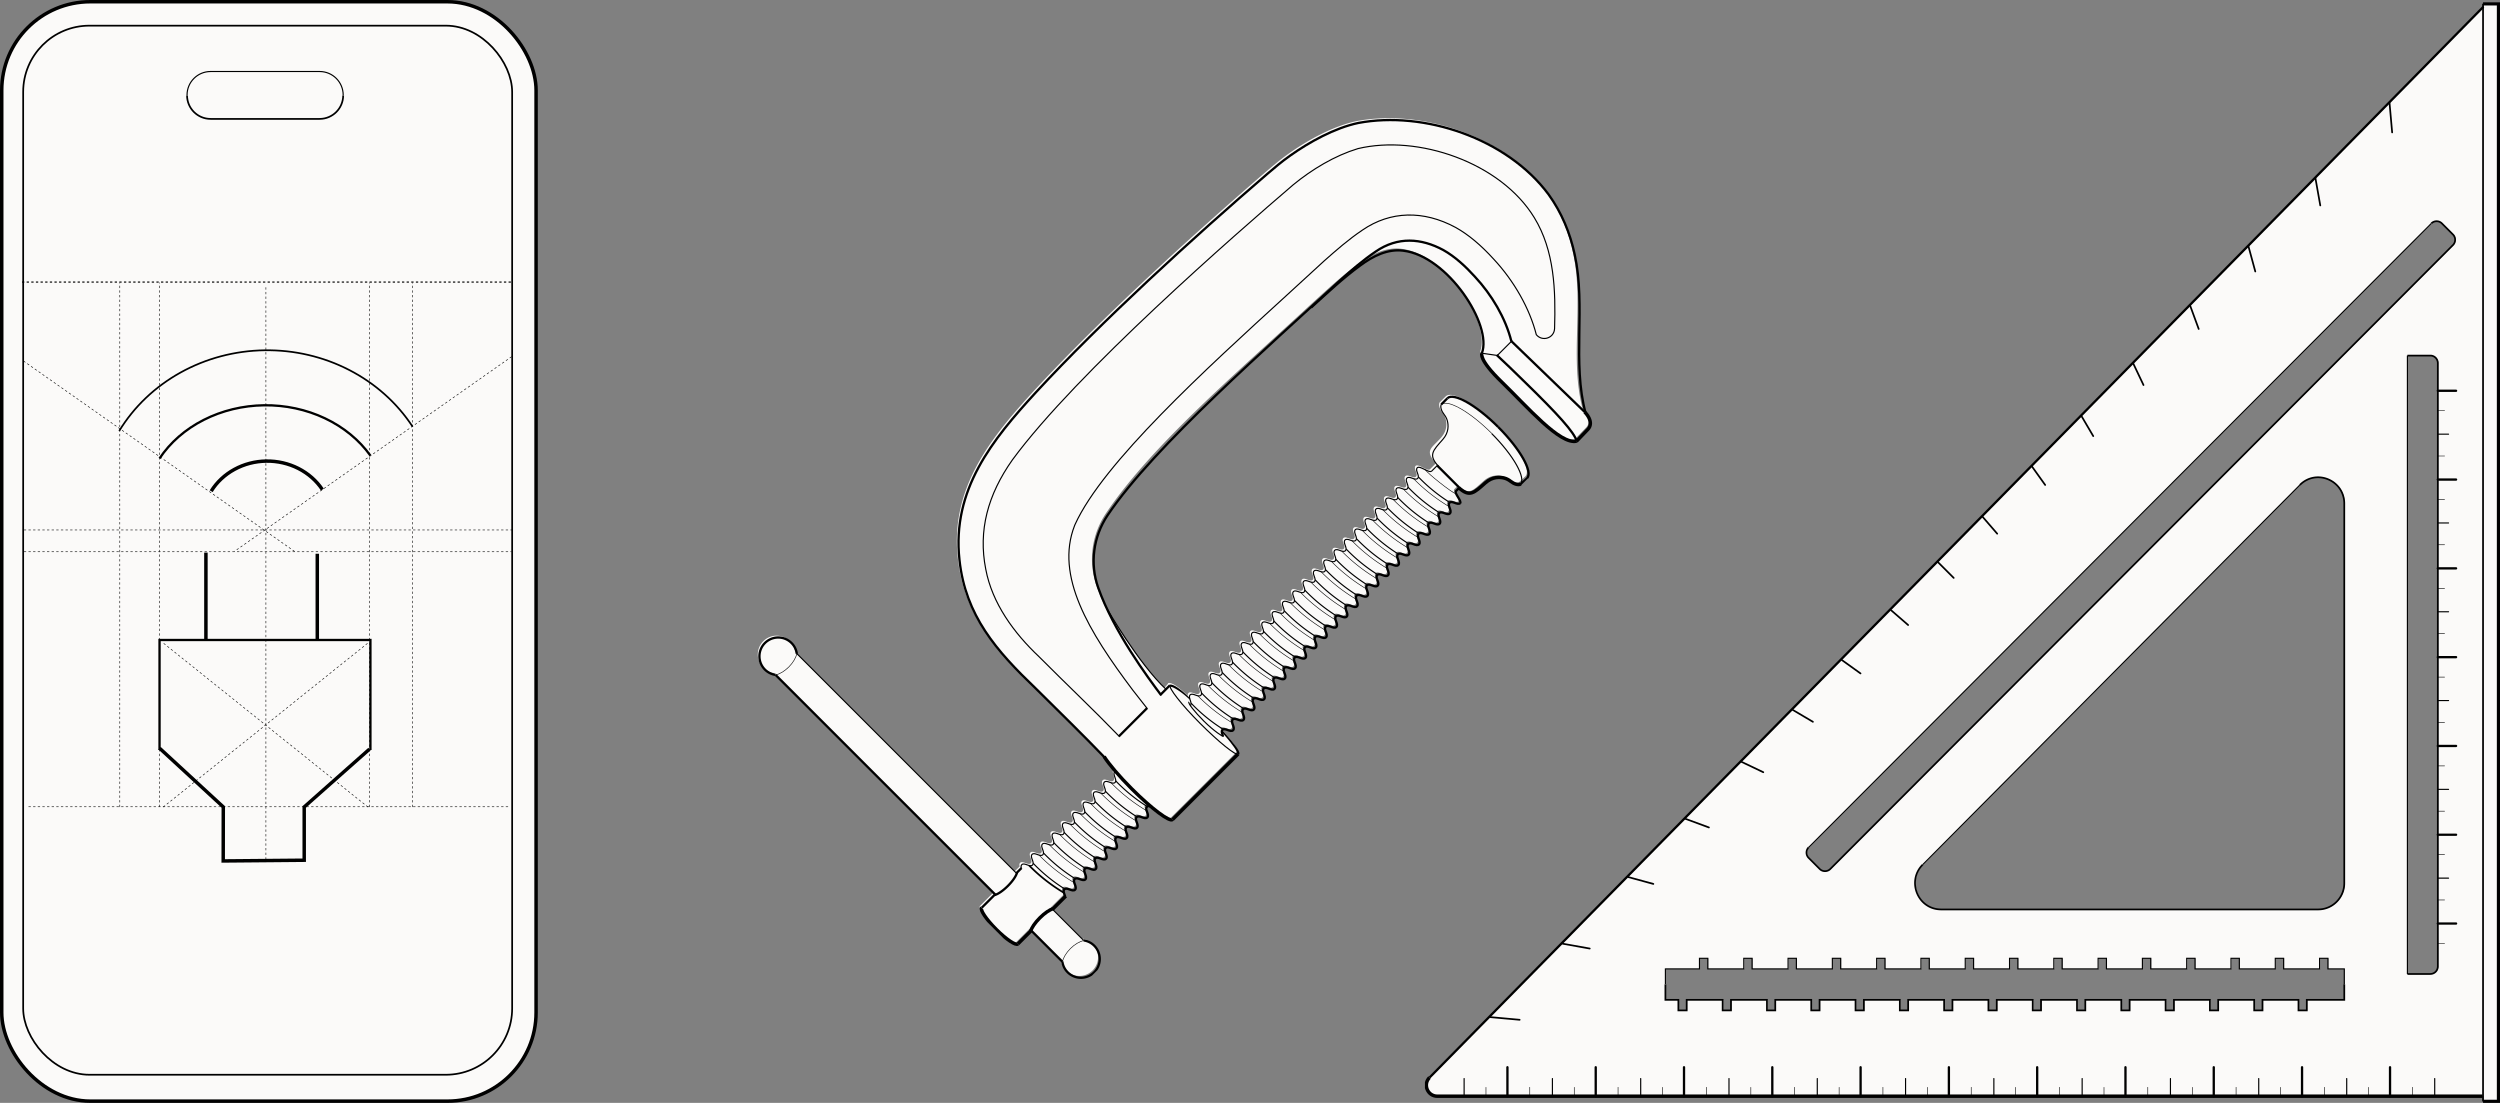 <svg xmlns="http://www.w3.org/2000/svg" width="1079" height="476" fill="none"><rect width="100%" height="100%" fill="#808080" stroke="none"/><g clip-path="url(#a)"><path fill="#FBFAF9" d="M620.589 473.127h451.331v2.266h6.72V1.607h-6.55V2.91L617.237 465.066h-.016c-2.948 2.994-.832 8.069 3.368 8.069v-.008Zm391.431-91.942c0 6.256-5.03 11.331-11.24 11.331H838.023c-10.015 0-15.031-12.214-7.94-19.352l162.755-163.837c7.083-7.13 19.182-2.072 19.182 8.021v163.837Zm40.38 35.943a3.229 3.229 0 0 1-3.23 3.237h-9.88V153.474h9.88c1.79 0 3.23 1.448 3.23 3.237v260.417ZM780.88 365.71l268.71-269.28a3.23 3.23 0 0 1 4.57 0l4.76 4.768a3.248 3.248 0 0 1 0 4.581L790.201 375.05a3.234 3.234 0 0 1-4.572 0l-4.757-4.767a3.248 3.248 0 0 1 0-4.581l.008.008Zm-61.852 59.139v-6.685h14.7v-4.565h3.586v4.565h15.532v-4.565h3.586v4.565h15.531v-4.565h3.586v4.565h15.532v-4.565h3.586v4.565h15.532v-4.565h3.586v4.565h15.531v-4.565h3.586v4.565h15.532v-4.565h3.586v4.565h15.531v-4.565h3.586v4.565h15.532v-4.565h3.586v4.565h15.532v-4.565h3.586v4.565h15.531v-4.565h3.586v4.565h15.532v-4.565h3.586v4.565h15.531v-4.565h3.587v4.565h15.531v-4.565h3.586v4.565h15.527v-4.565h3.59v4.565h7.06v13.362h-16.17v4.565h-3.586v-4.565h-15.531v4.565h-3.586v-4.565h-15.532v4.565h-3.586v-4.565h-15.532v4.565h-3.586v-4.565H919.38v4.565h-3.586v-4.565h-15.532v4.565h-3.586v-4.565h-15.531v4.565h-3.587v-4.565h-15.531v4.565h-3.586v-4.565h-15.532v4.565h-3.586v-4.565h-15.531v4.565h-3.586v-4.565h-15.532v4.565h-3.586v-4.565h-15.532v4.565h-3.586v-4.565h-15.531v4.565h-3.586v-4.565h-15.532v4.565h-3.586v-4.565h-15.531v4.565h-3.586v-4.565h-5.59v-6.685.008Z"/><path stroke="#000" stroke-miterlimit="10" d="M616.995 465.066 1071.85 2.902"/><path stroke="#000" stroke-miterlimit="10" stroke-width="1.5" d="M1071.54 473.127H620.347c-4.2 0-6.316-5.075-3.368-8.069"/><path stroke="#000" stroke-miterlimit="10" stroke-width=".75" d="M992.604 209.335c7.083-7.13 19.186-2.072 19.186 8.021v163.828c0 6.257-5.04 11.331-11.25 11.331H837.789c-10.015 0-15.031-12.213-7.939-19.351M1049.36 96.43a3.23 3.23 0 0 1 4.57 0l4.76 4.768a3.248 3.248 0 0 1 0 4.581L789.959 375.05a3.234 3.234 0 0 1-4.572 0l-4.757-4.767a3.248 3.248 0 0 1 0-4.581m258.41-212.236h9.89c1.79 0 3.23 1.448 3.23 3.237v260.425a3.23 3.23 0 0 1-3.23 3.237h-9.89"/><path stroke="#000" stroke-miterlimit="10" stroke-width="1.5" d="M1071.68 1.607h6.71v473.786h-6.71"/><path stroke="#000" stroke-linecap="round" stroke-miterlimit="10" d="M1031.54 473.127v-12.505m-37.975 12.505v-12.505m-38.106 12.505v-12.505m-38.105 12.505v-12.505m-38.107 12.505v-12.505m-38.105 12.505v-12.505m-38.107 12.505v-12.505m-38.105 12.505v-12.505m-38.107 12.505v-12.505m-38.106 12.505v-12.505m-38.107 12.505v-12.505"/><path stroke="#000" stroke-linecap="round" stroke-miterlimit="10" stroke-width=".5" d="M1012.84 473.127v-7.624m-37.973 7.624v-7.624m75.953 7.624v-7.624m-114.058 7.624v-7.624m-38.107 7.624v-7.624m-38.105 7.624v-7.624m-38.107 7.624v-7.624m-38.105 7.624v-7.624m-38.107 7.624v-7.624m-38.105 7.624v-7.624m-38.106 7.624v-7.624m-38.106 7.624v-7.624"/><path stroke="#000" stroke-linecap="round" stroke-miterlimit="10" stroke-width=".25" d="M1041.18 473.127v-3.869m-37.98 3.869v-3.869m-38.106 3.869v-3.869m-38.106 3.869v-3.869m-38.106 3.869v-3.869m-38.106 3.869v-3.869m-38.106 3.869v-3.869m-38.106 3.869v-3.869m-38.106 3.869v-3.869m-38.106 3.869v-3.869m-38.106 3.869v-3.869m362.024 3.869v-3.836m-37.977 3.836v-3.836m-38.106 3.836v-3.836m-38.106 3.836v-3.836m-38.106 3.836v-3.836m-38.106 3.836v-3.836m-38.106 3.836v-3.836m-38.106 3.836v-3.836m-38.106 3.836v-3.836m-38.107 3.836v-3.836m-38.106 3.836v-3.836"/><path stroke="#000" stroke-linecap="round" stroke-miterlimit="10" d="M1052.16 168.657h7.88m-7.88 38.323h7.88m-7.88 38.323h7.88m-7.88 38.322h7.88m-7.88 38.323h7.88m-7.88 38.323h7.88m-7.88 38.323h7.88"/><path stroke="#000" stroke-linecap="round" stroke-miterlimit="10" stroke-width=".5" d="M1052.16 187.394h4.63m-4.63 38.322h4.63m-4.63 38.323h4.63m-4.63 38.323h4.63m-4.63 38.323h4.63m-4.63 38.323h4.63"/><path stroke="#000" stroke-linecap="round" stroke-miterlimit="10" stroke-width=".25" d="M1052.16 177.269h2.92m-2.92 38.322h2.92m-2.92 38.323h2.92m-2.92 38.323h2.92m-2.92 38.323h2.92m-2.92 38.323h2.92m-2.92 38.322h2.92m-2.92-210.399h2.92m-2.92 38.323h2.92m-2.92 38.323h2.92m-2.92 38.323h2.92m-2.92 38.322h2.92m-2.92 38.323h2.92"/><path stroke="#000" stroke-linecap="round" stroke-miterlimit="10" stroke-width=".75" d="m843.216 249.43-6.882-6.895m19.271-19.579 6.389 7.39m14.959-29.072 5.742 8.037m15.645-29.776 5.104 8.692m17.245-31.395 4.442 9.356m20.119-34.316 3.707 10.109m21.468-35.692 2.956 10.878m25.959-40.25 2.09 11.752m29.89-44.239 1.13 12.715M816.184 263.367l7.366 6.394m-28.559 15.143 8.004 5.747m-29.19 15.774 8.642 5.107m-30.715 17.328 9.296 4.427m-33.486 20.153 10.023 3.691m-34.746 21.431 10.758 2.938m-39.058 25.81 11.606 2.08m-42.791 29.607 12.543 1.141"/><path stroke="#000" stroke-miterlimit="10" stroke-width=".75" d="M1071.68 475.393V1.607"/><path stroke="#000" stroke-miterlimit="10" stroke-width=".5" d="M1039.04 420.365V153.466m10.32-57.036L780.638 365.71"/><path stroke="#000" stroke-miterlimit="10" stroke-width=".75" d="M718.787 424.849v6.685h5.597v4.557h3.586v-4.557h15.523v4.557h3.594v-4.557h15.524v4.557h3.594v-4.557h15.524v4.557h3.594v-4.557h15.523v4.557h3.594v-4.557h15.524v4.557h3.594v-4.557h15.523v4.557h3.595v-4.557h15.523v4.557h3.594v-4.557h15.524v4.557h3.586v-4.557h15.531v4.557h3.586v-4.557h15.532v4.557h3.586v-4.557h15.532v4.557h3.586v-4.557h15.531v4.557h3.586v-4.557h15.532v4.557h3.586v-4.557h15.531v4.557h3.586v-4.557h16.182v-6.685"/><path stroke="#000" stroke-miterlimit="10" stroke-width=".5" d="M1011.79 424.849v-6.677h-7.06v-4.565h-3.6v4.565h-15.521v-4.565h-3.594v4.565h-15.523v-4.565h-3.594v4.565h-15.524v-4.565h-3.594v4.565h-15.523v-4.565h-3.595v4.565h-15.523v-4.565h-3.594v4.565h-15.524v-4.565h-3.594v4.565h-15.523v-4.565h-3.586v4.565h-15.532v-4.565H848.2v4.565h-15.531v-4.565h-3.587v4.565h-15.531v-4.565h-3.586v4.565h-15.532v-4.565h-3.586v4.565h-15.531v-4.565h-3.586v4.565h-15.532v-4.565h-3.586v4.565H737.08v-4.565h-3.586v4.565h-14.707v6.677m273.817-215.514L829.849 373.164"/></g><g clip-path="url(#b)"><path fill="#FBFAF9" d="M471.543 407.364a8.081 8.081 0 0 0-4.584-2.294l-13.421-13.421 5.714-5.714-.248.182c-.31-1.102-1.068-2.366-.343-3.091 1.116-1.116 3.5 1.269 4.612.157 1.111-1.111-1.274-3.496-.158-4.612s3.496 1.274 4.612.158-1.273-3.496-.157-4.612c1.116-1.116 3.501 1.268 4.612.157 1.111-1.111-1.269-3.501-.158-4.612 1.112-1.111 3.496 1.273 4.612.157 1.117-1.116-1.273-3.496-.157-4.612 1.116-1.116 3.496 1.274 4.612.158s-1.273-3.496-.157-4.612c1.116-1.116 3.5 1.268 4.612.157 1.111-1.111-1.274-3.496-.158-4.612s3.496 1.274 4.612.158-1.268-3.501-.157-4.612c1.111-1.112 3.501 1.268 4.612.157 1.111-1.111-1.269-3.501-.157-4.612.419-.42 1.016-.339 1.659-.143 4.894 4.121 8.614 6.439 9.415 5.637l28.292-28.292c1.064-1.168-1.931-4.335-2.685-5.404a117.393 117.393 0 0 0-3.5-4.082l-.387-.425c-.071-.1-.4-.315-.238-.477 1.116-1.116 3.5 1.269 4.617.153 1.116-1.116-1.269-3.501-.153-4.617 1.116-1.116 3.501 1.269 4.612.157 1.111-1.111-1.269-3.5-.157-4.612 1.111-1.111 3.5 1.269 4.616.153 1.116-1.116-1.268-3.501-.152-4.617s3.5 1.269 4.617.153c1.116-1.116-1.269-3.501-.158-4.612 1.111-1.111 3.501 1.269 4.612.157 1.111-1.111-1.269-3.501-.157-4.612 1.111-1.111 3.496 1.274 4.612.158s-1.269-3.501-.158-4.612c1.112-1.112 3.501 1.268 4.612.157 1.112-1.111-1.268-3.501-.157-4.612 1.111-1.111 3.501 1.269 4.612.157 1.111-1.111-1.269-3.5-.157-4.612 1.111-1.111 3.5 1.269 4.612.158 1.111-1.112-1.269-3.501-.158-4.612 1.112-1.112 3.501 1.268 4.612.157 1.112-1.111-1.268-3.501-.157-4.612 1.111-1.111 3.501 1.269 4.612.157 1.111-1.111-1.269-3.5-.157-4.612 1.111-1.111 3.5 1.269 4.612.158 1.111-1.111-1.269-3.501-.158-4.612 1.111-1.112 3.501 1.268 4.612.157 1.112-1.111-1.268-3.501-.157-4.612 1.111-1.111 3.496 1.274 4.612.158 1.116-1.117-1.274-3.496-.157-4.613 1.116-1.116 3.5 1.269 4.612.158 1.111-1.111-1.274-3.496-.158-4.612s3.496 1.273 4.612.157c1.116-1.116-1.273-3.496-.157-4.612 1.116-1.116 3.501 1.269 4.612.158 1.111-1.112-1.269-3.501-.158-4.612 1.112-1.112 3.496 1.273 4.612.157 1.116-1.116-1.273-3.496-.157-4.612 1.116-1.116 3.496 1.273 4.612.157 1.116-1.116-1.273-3.496-.157-4.612 1.116-1.116 3.496 1.274 4.612.158s-1.274-3.496-.158-4.612 3.496 1.273 4.612.157c1.116-1.116-1.268-3.501-.157-4.612 1.111-1.111 3.501 1.269 4.612.157 1.111-1.111-1.269-3.5-.157-4.612 1.111-1.111 3.438 1.207 4.569.191.787-.901-2.652-4.359-1.798-5.213l1.64-1.641c4.822 4.441 6.186 2.371 11.099-1.969 3.071-2.709 6.262-2.514 8.227-1.98.94.253 1.812.735 2.59 1.341 1.55 1.206 3.257 1.75 4.397 1.211l2.714-2.513c2.666-2.667-2.905-12.558-12.443-22.097-9.539-9.539-19.302-15.038-21.93-12.41l-2.633 2.633c-.529 1.13.024 2.828 1.231 4.378.605.777 1.082 1.645 1.349 2.58.539 1.951.768 5.127-1.907 8.156-4.193 4.745-7.302 5.461-2.252 11.122l-2.546 2.547c-1.117 1.116-5.113-2.537-6.225-1.426-1.111 1.111 1.274 3.496.158 4.612s-3.501-1.269-4.612-.157c-1.111 1.111 1.268 3.5.157 4.612-1.111 1.111-3.496-1.274-4.612-.158s1.274 3.496.158 4.612-3.501-1.268-4.612-.157c-1.112 1.111 1.273 3.496.157 4.612-1.116 1.116-3.496-1.274-4.612-.158-1.116 1.117 1.273 3.496.157 4.613-1.116 1.116-3.496-1.274-4.612-.158s1.269 3.501.158 4.612c-1.112 1.111-3.501-1.269-4.612-.157-1.112 1.111 1.273 3.496.157 4.612-1.116 1.116-3.496-1.274-4.612-.158s1.273 3.496.157 4.612c-1.116 1.116-3.5-1.268-4.612-.157-1.111 1.111 1.274 3.496.158 4.612s-3.496-1.273-4.612-.157c-1.116 1.116 1.268 3.5.157 4.612-1.111 1.111-3.501-1.269-4.612-.158-1.111 1.112 1.269 3.501.157 4.612-1.111 1.112-3.5-1.268-4.612-.157-1.111 1.111 1.269 3.501.158 4.612-1.111 1.111-3.501-1.269-4.612-.157-1.111 1.111 1.268 3.5.157 4.612-1.111 1.111-3.501-1.269-4.612-.158-1.111 1.111 1.269 3.501.158 4.612-1.112 1.112-3.501-1.268-4.612-.157-1.112 1.111 1.268 3.501.157 4.612-1.111 1.111-3.501-1.269-4.612-.157-1.111 1.111 1.269 3.5.157 4.612-1.111 1.111-3.501-1.269-4.612-.158-1.111 1.111 1.269 3.501.158 4.612-1.112 1.111-3.496-1.273-4.612-.157-1.116 1.116 1.268 3.501.157 4.612-1.111 1.111-3.501-1.269-4.612-.158-1.111 1.112 1.269 3.501.157 4.612-1.111 1.112-3.5-1.268-4.616-.152-1.117 1.116 1.268 3.501.152 4.617s-3.501-1.269-4.617-.153c-1.116 1.116 1.269 3.501.158 4.612-1.112 1.111-3.501-1.269-4.612-.157-1.112 1.111 1.268 3.5.152 4.616-1.116 1.116-3.5-1.268-4.616-.152-.33.329-.349.768-.253 1.254-1.851-1.831-6.611-6.305-8.619-5.509l-.104-.104c.057.076.147.176.209.257l-1.55 1.779c-11.88-11.012-25.759-35.184-25.759-35.184-1.35-2.914-2.571-5.852-3.601-8.761-3.682-10.455-2.132-22.03 4.03-31.245 19.979-29.871 58.745-62.617 87.843-89.646 6.797-6.167 13.722-12.691 21.181-18.147 5.542-4.102 11.823-7.245 18.525-6.42 19.278 2.242 38.651 32.108 34.005 44.26l.062.034s-1.86 2.365 8.7 12.572c10.555 10.201 25.02 27.09 32.131 25.321.644-.673 3.811-3.973 4.813-5.023 3.119-3.281-1.35-7.559-1.35-7.559-5.952-21.835.611-45.758-4.292-67.907-1.956-9.281-5.705-18.238-11.28-25.96-18.028-24.305-53.856-36.18-82.087-30.863-10.211 2.151-21.276 8.303-29.489 14.141-3.868 2.752-6.486 5.027-9.71 7.765-32.242 27.72-71.737 63.8-100.072 94.473-18.568 20.236-36.234 41.861-32.881 72.19 2.561 24.061 16.002 39.314 32.79 55.377 10.001 9.916 20.642 20.289 29.89 29.928 1.083 1.627 2.633 3.635 4.54 5.867-1.111 1.111 1.04 3.806-.071 4.917-1.111 1.111-3.501-1.269-4.612-.157-1.111 1.111 1.269 3.5.157 4.612-1.111 1.111-3.496-1.274-4.612-.158s1.274 3.496.158 4.612-3.496-1.273-4.612-.157c-1.116 1.116 1.273 3.496.157 4.612-1.116 1.116-3.496-1.274-4.612-.157-1.116 1.116 1.273 3.496.157 4.612-1.116 1.116-3.496-1.274-4.612-.158s1.269 3.501.158 4.612c-1.112 1.111-3.501-1.268-4.612-.157-1.112 1.111 1.273 3.496.157 4.612-1.116 1.116-3.496-1.274-4.612-.158s1.273 3.496.157 4.612c-1.116 1.117-3.5-1.268-4.612-.157-1.111 1.111 1.274 3.496.158 4.612s-3.496-1.273-4.612-.157c-.406.405-.377.901-.191 1.516l-2.151 2.151-.057-.057-94.688-94.592a8.09 8.09 0 0 0-2.303-4.688 8.106 8.106 0 0 0-11.466 0 8.106 8.106 0 0 0 0 11.466 8.081 8.081 0 0 0 4.584 2.294l94.73 94.73-5.757 5.757c-.849.849 1.956 5.036 6.272 9.352 4.316 4.317 8.504 7.121 9.353 6.272l5.756-5.756 13.422 13.421-.015-.11a8.106 8.106 0 0 0 13.77 4.688 8.107 8.107 0 0 0 0-11.465l-.005-.015Z"/><path fill="#FBFAF9" d="M629.516 216.33s-.024.024-.043.033c-.005.005-.01.019-.015.024l.058-.057Z"/><path stroke="#000" stroke-miterlimit="10" d="M630.235 217.136c-1.116 1.116-3.5-1.268-4.612-.157-1.111 1.111 1.269 3.501.158 4.612-1.112 1.111-3.501-1.269-4.612-.158-1.112 1.112 1.268 3.501.157 4.612-1.111 1.112-3.496-1.273-4.612-.157-1.116 1.116 1.269 3.501.157 4.612-1.111 1.111-3.5-1.269-4.612-.157-1.111 1.111 1.274 3.496.158 4.612s-3.496-1.274-4.612-.158 1.273 3.496.157 4.612c-1.116 1.116-3.496-1.273-4.612-.157-1.116 1.116 1.269 3.501.157 4.612-1.111 1.111-3.5-1.269-4.612-.157-1.111 1.111 1.274 3.496.158 4.612s-3.496-1.274-4.612-.158 1.273 3.496.157 4.612c-1.116 1.116-3.501-1.268-4.612-.157-1.111 1.111 1.274 3.496.158 4.612s-3.496-1.274-4.612-.157c-1.117 1.116 1.268 3.5.157 4.612-1.111 1.111-3.501-1.269-4.612-.158-1.116 1.116 1.269 3.501.157 4.612-1.111 1.111-3.5-1.268-4.612-.157-1.111 1.111 1.269 3.501.158 4.612-1.112 1.111-3.501-1.269-4.612-.158-1.112 1.112 1.268 3.501.157 4.612-1.111 1.112-3.501-1.268-4.612-.157-1.111 1.111 1.269 3.501.157 4.612-1.111 1.111-3.5-1.269-4.612-.157-1.111 1.111 1.269 3.5.158 4.612-1.112 1.111-3.501-1.269-4.612-.158-1.112 1.112 1.268 3.501.157 4.612-1.111 1.112-3.501-1.268-4.612-.157-1.111 1.111 1.269 3.501.157 4.612-1.111 1.111-3.496-1.273-4.612-.157-1.116 1.116 1.269 3.5.158 4.612-1.111 1.111-3.501-1.269-4.612-.158-1.111 1.112 1.268 3.501.157 4.612-1.111 1.112-3.501-1.268-4.617-.152s1.269 3.5.153 4.616c-1.116 1.117-3.501-1.268-4.617-.152s1.269 3.501.158 4.612c-1.112 1.111-3.501-1.269-4.612-.158-1.112 1.112 1.268 3.501.152 4.617s-3.501-1.268-4.617-.152c-.691.691.315 2.48.248 2.756"/><path stroke="#000" stroke-miterlimit="10" stroke-width=".5" d="M513.695 304.669c1.24-1.24-1.145-3.634-.029-4.75s3.501 1.269 4.617.153c1.116-1.116-1.269-3.501-.153-4.617 1.116-1.116 3.501 1.269 4.612.157 1.111-1.111-1.269-3.5-.157-4.612 1.111-1.111 3.5 1.269 4.617.153 1.116-1.116-1.269-3.501-.153-4.617 1.116-1.116 3.501 1.269 4.617.153 1.116-1.116-1.269-3.501-.158-4.612 1.112-1.112 3.501 1.268 4.612.157 1.112-1.111-1.268-3.501-.157-4.612 1.111-1.111 3.496 1.273 4.612.157 1.116-1.116-1.269-3.5-.157-4.612 1.111-1.111 3.5 1.269 4.612.158 1.111-1.112-1.269-3.501-.158-4.612 1.112-1.112 3.501 1.268 4.612.157 1.112-1.111-1.268-3.501-.157-4.612 1.111-1.111 3.501 1.269 4.612.157 1.111-1.111-1.269-3.5-.158-4.612 1.112-1.111 3.501 1.269 4.613.158 1.111-1.111-1.269-3.501-.158-4.612 1.111-1.111 3.501 1.268 4.612.157 1.111-1.111-1.268-3.501-.157-4.612 1.111-1.111 3.501 1.269 4.612.158 1.111-1.112-1.269-3.501-.158-4.612 1.112-1.112 3.501 1.268 4.612.157 1.112-1.111-1.268-3.501-.157-4.612 1.111-1.111 3.496 1.273 4.612.157 1.116-1.116-1.273-3.496-.157-4.612 1.116-1.116 3.5 1.269 4.612.158 1.111-1.112-1.274-3.496-.158-4.612s3.496 1.273 4.612.157c1.116-1.116-1.273-3.496-.157-4.612 1.116-1.116 3.501 1.269 4.612.157 1.111-1.111-1.269-3.5-.157-4.612 1.111-1.111 3.496 1.274 4.612.158s-1.274-3.496-.158-4.612 3.496 1.273 4.612.157c1.116-1.116-1.273-3.496-.157-4.612 1.116-1.116 3.501 1.269 4.612.157 1.111-1.111-1.269-3.5-.157-4.612 1.111-1.111 3.496 1.274 4.612.158s-1.269-3.501-.158-4.612c1.111-1.111 3.501 1.268 4.612.157 1.111-1.111-1.268-3.501-.157-4.612 1.111-1.111 5.113 2.537 6.224 1.426"/><path stroke="#000" stroke-miterlimit="10" stroke-width=".5" d="M514.072 303.481a71.117 71.117 0 0 0 13.979 11.376"/><path stroke="#000" stroke-miterlimit="10" stroke-width=".25" d="M516.962 300.305a74.168 74.168 0 0 0 14.876 11.662"/><path stroke="#000" stroke-miterlimit="10" stroke-width=".5" d="M518.598 299.108a70.915 70.915 0 0 0 13.903 11.299"/><path stroke="#000" stroke-miterlimit="10" stroke-width=".25" d="M521.407 295.86a74.127 74.127 0 0 0 14.876 11.661"/><path stroke="#000" stroke-miterlimit="10" stroke-width=".5" d="M523.023 294.634a71.19 71.19 0 0 0 13.927 11.323"/><path stroke="#000" stroke-miterlimit="10" stroke-width=".25" d="M525.857 291.41a74.093 74.093 0 0 0 14.875 11.661"/><path stroke="#000" stroke-miterlimit="10" stroke-width=".5" d="M527.516 290.237a70.569 70.569 0 0 0 13.875 11.27"/><path stroke="#000" stroke-miterlimit="10" stroke-width=".25" d="M530.307 286.96a74.168 74.168 0 0 0 14.876 11.662"/><path stroke="#000" stroke-miterlimit="10" stroke-width=".5" d="M531.92 285.74a71.184 71.184 0 0 0 13.926 11.323"/><path stroke="#000" stroke-miterlimit="10" stroke-width=".25" d="M534.757 282.511a74.127 74.127 0 0 0 14.876 11.661"/><path stroke="#000" stroke-miterlimit="10" stroke-width=".5" d="M536.469 281.389a70.394 70.394 0 0 0 13.827 11.223"/><path stroke="#000" stroke-miterlimit="10" stroke-width=".25" d="M539.202 278.065a74.168 74.168 0 0 0 14.876 11.662"/><path stroke="#000" stroke-miterlimit="10" stroke-width=".5" d="M540.856 276.878a70.754 70.754 0 0 0 13.889 11.284"/><path stroke="#000" stroke-miterlimit="10" stroke-width=".25" d="M543.651 273.616a74.127 74.127 0 0 0 14.876 11.661"/><path stroke="#000" stroke-miterlimit="10" stroke-width=".5" d="M545.302 272.424a70.844 70.844 0 0 0 13.894 11.289"/><path stroke="#000" stroke-miterlimit="10" stroke-width=".25" d="M548.102 269.166a74.1 74.1 0 0 0 14.876 11.661"/><path stroke="#000" stroke-miterlimit="10" stroke-width=".5" d="M549.781 268.012a70.438 70.438 0 0 0 13.86 11.255"/><path stroke="#000" stroke-miterlimit="10" stroke-width=".25" d="M552.552 264.716a74.127 74.127 0 0 0 14.876 11.661"/><path stroke="#000" stroke-miterlimit="10" stroke-width=".5" d="M554.245 263.576a70.27 70.27 0 0 0 13.845 11.241"/><path stroke="#000" stroke-miterlimit="10" stroke-width=".25" d="M557.001 260.266a74.127 74.127 0 0 0 14.876 11.661"/><path stroke="#000" stroke-miterlimit="10" stroke-width=".5" d="M558.661 259.093a70.65 70.65 0 0 0 13.879 11.274"/><path stroke="#000" stroke-miterlimit="10" stroke-width=".25" d="M561.446 255.821a74.127 74.127 0 0 0 14.876 11.661"/><path stroke="#000" stroke-miterlimit="10" stroke-width=".5" d="M563.12 254.652a70.578 70.578 0 0 0 13.869 11.266"/><path stroke="#000" stroke-miterlimit="10" stroke-width=".25" d="M565.791 251.266a74.968 74.968 0 0 0 14.981 11.766"/><path stroke="#000" stroke-miterlimit="10" stroke-width=".5" d="M567.589 250.222a70.33 70.33 0 0 0 13.85 11.246"/><path stroke="#000" stroke-miterlimit="10" stroke-width=".25" d="M570.26 246.836a74.794 74.794 0 0 0 14.962 11.747"/><path stroke="#000" stroke-miterlimit="10" stroke-width=".5" d="M572.035 245.777a70.361 70.361 0 0 0 13.85 11.246"/><path stroke="#000" stroke-miterlimit="10" stroke-width=".25" d="M574.725 242.4a74.672 74.672 0 0 0 14.947 11.733"/><path stroke="#000" stroke-miterlimit="10" stroke-width=".5" d="M576.48 241.322a70.417 70.417 0 0 0 13.855 11.251"/><path stroke="#000" stroke-miterlimit="10" stroke-width=".25" d="M579.117 237.892a74.912 74.912 0 0 0 15.005 11.79"/><path stroke="#000" stroke-miterlimit="10" stroke-width=".5" d="M580.967 236.91a70.574 70.574 0 0 0 13.817 11.213"/><path stroke="#000" stroke-miterlimit="10" stroke-width=".25" d="M583.567 233.453a74.951 74.951 0 0 0 14.999 11.785"/><path stroke="#000" stroke-miterlimit="10" stroke-width=".5" d="M585.426 232.47a70.473 70.473 0 0 0 13.808 11.203"/><path stroke="#000" stroke-miterlimit="10" stroke-width=".25" d="M588.017 229.003a74.857 74.857 0 0 0 15 11.785"/><path stroke="#000" stroke-miterlimit="10" stroke-width=".5" d="M589.891 228.044a70.299 70.299 0 0 0 13.789 11.184"/><path stroke="#000" stroke-miterlimit="10" stroke-width=".25" d="M592.443 224.529a74.899 74.899 0 0 0 15.023 11.809"/><path stroke="#000" stroke-miterlimit="10" stroke-width=".5" d="M594.331 223.585a70.375 70.375 0 0 0 13.798 11.194"/><path stroke="#000" stroke-miterlimit="10" stroke-width=".25" d="M596.797 219.984a75.603 75.603 0 0 0 15.119 11.904"/><path stroke="#000" stroke-miterlimit="10" stroke-width=".5" d="M598.777 219.13a70.419 70.419 0 0 0 13.803 11.198"/><path stroke="#000" stroke-miterlimit="10" stroke-width=".25" d="M601.229 215.515a75.524 75.524 0 0 0 15.138 11.923"/><path stroke="#000" stroke-miterlimit="10" stroke-width=".5" d="M603.222 214.675a70.475 70.475 0 0 0 13.808 11.203"/><path stroke="#000" stroke-miterlimit="10" stroke-width=".25" d="M605.731 211.127a75.507 75.507 0 0 0 15.081 11.866"/><path stroke="#000" stroke-miterlimit="10" stroke-width=".5" d="M607.663 210.216a70.587 70.587 0 0 0 13.817 11.213"/><path stroke="#000" stroke-miterlimit="10" stroke-width=".25" d="M610.181 206.677a75.507 75.507 0 0 0 15.081 11.866"/><path stroke="#000" stroke-miterlimit="10" stroke-width=".5" d="M612.112 205.775a70.476 70.476 0 0 0 13.807 11.204"/><path stroke="#000" stroke-miterlimit="10" stroke-width=".25" d="M615.045 202.642c1.588 2.113 11.041 9.582 13.345 10.531"/><path stroke="#000" stroke-miterlimit="10" d="M496.883 348.124c-.72-.243-1.402-.382-1.86.076-1.116 1.116 1.269 3.501.157 4.612-1.111 1.111-3.5-1.269-4.612-.157-1.111 1.111 1.269 3.501.158 4.612-1.112 1.111-3.496-1.274-4.612-.158s1.268 3.501.157 4.612c-1.111 1.112-3.501-1.268-4.612-.157-1.111 1.111 1.274 3.496.157 4.612-1.116 1.116-3.495-1.273-4.612-.157-1.116 1.116 1.274 3.496.158 4.612s-3.496-1.274-4.612-.158 1.268 3.501.157 4.612c-1.111 1.112-3.501-1.268-4.612-.157-1.111 1.111 1.274 3.496.158 4.612s-3.496-1.273-4.612-.157c-1.116 1.116 1.273 3.496.157 4.612-1.116 1.116-3.501-1.269-4.612-.158-.725.725.033 1.989.343 3.091"/><path stroke="#000" stroke-miterlimit="10" stroke-width=".5" d="M481.101 333.104c-1.116 1.117 1.268 3.501.157 4.613-1.111 1.111-3.501-1.269-4.612-.158-1.111 1.111 1.269 3.501.157 4.612-1.111 1.111-3.496-1.273-4.612-.157-1.116 1.116 1.269 3.501.158 4.612-1.112 1.111-3.501-1.269-4.612-.158-1.112 1.112 1.273 3.496.157 4.612-1.116 1.116-3.496-1.273-4.612-.157-1.116 1.116 1.273 3.496.157 4.612-1.116 1.116-3.496-1.273-4.612-.157-1.116 1.116 1.269 3.5.158 4.612-1.112 1.111-3.501-1.269-4.612-.158-1.112 1.112 1.273 3.496.157 4.612-1.116 1.116-3.496-1.273-4.612-.157-1.116 1.116 1.274 3.496.158 4.612-1.117 1.116-3.501-1.269-4.613-.157-1.111 1.111 1.274 3.496.158 4.612s-3.496-1.274-4.612-.158c-.406.406-.348.997-.162 1.612"/><path stroke="#000" stroke-miterlimit="10" stroke-width=".5" d="M445.917 372.591a70.495 70.495 0 0 0 13.812 11.208"/><path stroke="#000" stroke-miterlimit="10" stroke-width=".25" d="M448.492 369.1a74.932 74.932 0 0 0 15.029 11.814"/><path stroke="#000" stroke-miterlimit="10" stroke-width=".5" d="M450.438 368.212a69.75 69.75 0 0 0 13.693 11.089"/><path stroke="#000" stroke-miterlimit="10" stroke-width=".25" d="M452.951 364.659a75.081 75.081 0 0 0 15.014 11.8"/><path stroke="#000" stroke-miterlimit="10" stroke-width=".5" d="M454.822 363.696a70.525 70.525 0 0 0 13.812 11.208"/><path stroke="#000" stroke-miterlimit="10" stroke-width=".25" d="M457.383 360.2a74.968 74.968 0 0 0 15.033 11.818"/><path stroke="#000" stroke-miterlimit="10" stroke-width=".75" d="M444.119 373.492a75.081 75.081 0 0 0 15.014 11.8"/><path stroke="#000" stroke-miterlimit="10" stroke-width=".5" d="M459.257 359.232a70.681 70.681 0 0 0 13.826 11.222"/><path stroke="#000" stroke-miterlimit="10" stroke-width=".25" d="M461.761 355.679a75.44 75.44 0 0 0 15.105 11.89"/><path stroke="#000" stroke-miterlimit="10" stroke-width=".5" d="M463.712 354.796a70.495 70.495 0 0 0 13.812 11.208"/><path stroke="#000" stroke-miterlimit="10" stroke-width=".25" d="M466.254 351.272a75.297 75.297 0 0 0 15.062 11.847"/><path stroke="#000" stroke-miterlimit="10" stroke-width=".5" d="M468.166 350.351a70.405 70.405 0 0 0 13.807 11.203"/><path stroke="#000" stroke-miterlimit="10" stroke-width=".25" d="M470.736 346.855a74.921 74.921 0 0 0 15.029 11.814"/><path stroke="#000" stroke-miterlimit="10" stroke-width=".5" d="M472.626 345.911a70.375 70.375 0 0 0 13.798 11.194"/><path stroke="#000" stroke-miterlimit="10" stroke-width=".25" d="M475.077 342.305a75.642 75.642 0 0 0 15.129 11.914"/><path stroke="#000" stroke-miterlimit="10" stroke-width=".5" d="M477.061 341.447a70.59 70.59 0 0 0 13.812 11.208"/><path stroke="#000" stroke-miterlimit="10" stroke-width=".25" d="M479.566 337.893a75.31 75.31 0 0 0 15.095 11.881"/><path stroke="#000" stroke-miterlimit="10" stroke-width=".5" d="M481.511 336.996a70.536 70.536 0 0 0 13.813 11.209"/><path stroke="#000" stroke-miterlimit="10" d="M467.684 405.872a8.048 8.048 0 0 1 4.583 2.294 8.106 8.106 0 0 1 0 11.466 8.107 8.107 0 0 1-11.465 0 8.052 8.052 0 0 1-2.304-4.689"/><path stroke="#000" stroke-miterlimit="10" stroke-width=".25" d="M458.561 415.063c.367-1.732 1.579-3.811 3.429-5.662 1.851-1.85 3.997-3.09 5.742-3.443M334.79 291.292c1.731-.368 3.81-1.579 5.661-3.429 1.851-1.851 3.091-3.997 3.444-5.743"/><path stroke="#000" stroke-miterlimit="10" d="M334.732 291.282a8.05 8.05 0 0 1-4.583-2.294 8.106 8.106 0 0 1 0-11.466 8.107 8.107 0 0 1 11.466 0 8.05 8.05 0 0 1 2.303 4.689m95.021 94.439c-.362 1.411-1.826 3.601-3.939 5.713-2.113 2.113-4.302 3.577-5.714 3.94"/><path stroke="#000" stroke-miterlimit="10" stroke-width="1.5" d="M454.506 392.217c-1.411.362-3.601 1.827-5.714 3.939-2.112 2.113-3.577 4.302-3.939 5.714"/><path stroke="#000" stroke-miterlimit="10" stroke-width=".5" d="m454.039 392.227 13.65 13.65M343.946 282.134l95.002 95.002"/><path stroke="#000" stroke-miterlimit="10" d="m444.786 401.336 13.722 13.722M334.766 291.315l95.068 95.069"/><path stroke="#000" stroke-miterlimit="10" stroke-width="1.5" d="M439.331 407.393c-.849.849-5.037-1.955-9.353-6.271-4.316-4.317-7.121-8.504-6.272-9.353"/><path stroke="#000" stroke-miterlimit="10" d="m423.71 391.774 5.757-5.757"/><path stroke="#000" stroke-miterlimit="10" stroke-width="1.5" d="m439.33 407.393 5.757-5.756"/><path stroke="#000" stroke-miterlimit="10" d="m438.672 376.859 2.223-2.222"/><path stroke="#000" stroke-miterlimit="10" stroke-width="1.5" d="m454.268 392.455 5.713-5.713"/><path stroke="#000" stroke-miterlimit="10" stroke-width=".5" d="m620.478 200.758-2.547 2.547"/><path stroke="#000" stroke-miterlimit="10" d="m630.035 210.316-1.636 1.636m1.779 5.241c.864-.863-2.647-4.373-1.779-5.241m-3.706-40.059c2.628-2.628 12.448 2.929 21.93 12.41"/><path stroke="#000" stroke-miterlimit="10" stroke-width=".25" d="M621.918 174.669c2.628-2.628 12.448 2.928 21.93 12.41"/><path stroke="#000" stroke-miterlimit="10" d="m624.693 171.893-2.647 2.647"/><path stroke="#000" stroke-miterlimit="10" stroke-width=".5" d="M622.061 174.526c-.53 1.13.023 2.828 1.23 4.378.606.778 1.083 1.646 1.35 2.58.539 1.951.763 5.123-1.908 8.156-4.269 4.851-6.405 6.701-1.96 11.518"/><path stroke="#000" stroke-miterlimit="10" d="M659.065 206.4c2.667-2.666-2.904-12.558-12.443-22.097"/><path stroke="#000" stroke-miterlimit="10" stroke-width=".5" d="M656.151 209.114c2.666-2.666-2.862-12.515-12.343-21.997"/><path fill="#000" d="m659.361 206.572-2.828 2.828-.691-.739 3.004-2.642.515.553Z"/><path stroke="#000" stroke-miterlimit="10" stroke-width="1.5" d="M656.347 208.918c-1.14.539-2.847-.004-4.397-1.211-.778-.606-1.646-1.083-2.59-1.34-1.96-.53-5.151-.735-8.227 1.979-4.918 4.336-6.792 6.496-11.614 2.056"/><path stroke="#000" stroke-miterlimit="10" stroke-width=".5" d="m495.032 305.676-6.114-7.803c-19.082-25.339-33.582-49.32-25.13-71.021l.229-.544c12.09-26.58 56.222-66.838 91.673-99.189 5.709-5.213 11.103-10.131 15.858-14.542l.191-.172c4.788-4.235 10.211-9.028 16.35-13.145 11.999-8.212 26.26-8.604 40.163-1.092l.157.09c5.385 3.03 10.703 7.47 16.264 13.575 8.842 9.491 15.548 21.376 18.4 32.623 2.581 3.114 7.612 1.516 7.87-2.5l.014-.205c.496-16.34-.019-33.538-8.756-47.818-14.566-23.857-50.251-35.961-76.101-29.79-10.059 3.038-19.937 9.034-27.935 15.601-24.653 21.114-93.566 81.09-121.196 118.716-10.635 15.071-14.818 30.51-11.522 47.188 2.751 14.733 12.2 27.615 23.017 37.803 11.227 11.294 23.885 23.265 34.516 34.287"/><path stroke="#000" stroke-miterlimit="10" d="M684.388 178.447c-5.952-21.834.162-46.406-4.741-68.555-1.955-9.282-5.704-18.239-11.279-25.96-18.038-24.305-53.876-36.181-82.106-30.863-10.211 2.15-21.276 8.303-29.489 14.141-3.868 2.752-6.487 5.027-9.711 7.765-32.241 27.72-71.737 63.8-100.072 94.472-18.567 20.237-36.233 41.862-32.88 72.19 2.561 24.062 16.001 39.315 32.79 55.378 10.025 9.94 20.684 20.332 29.947 29.985"/><path stroke="#000" stroke-miterlimit="10" d="M652.318 147.34c-2.518-10.082-8.528-20.184-15.815-27.987-3.921-4.321-8.514-8.608-13.603-11.456-9.51-5.113-19.626-5.88-29.155.682-5.442 3.658-10.459 8.065-15.386 12.429-29.099 27.029-80.365 71.523-100.339 101.398-6.162 9.215-7.712 20.79-4.03 31.245 6.667 18.915 21.524 38.885 27.214 46.473"/><path stroke="#000" stroke-miterlimit="10" d="M639.579 152.448c4.645-12.143-14.733-42.013-34.006-44.26-6.706-.83-12.982 2.309-18.524 6.42-7.46 5.456-14.395 11.981-21.181 18.147m86.355 14.414 31.707 30.629"/><path stroke="#000" stroke-miterlimit="10" stroke-width="1.5" d="M639.636 152.487s-1.86 2.366 8.7 12.572c10.559 10.207 25.03 27.1 32.136 25.326M506.097 353.694c-1.216 1.217-9.11-4.712-17.633-13.235-5.418-5.418-9.786-10.578-11.933-13.936"/><path stroke="#000" stroke-miterlimit="10" stroke-width=".5" d="M534.375 325.417c-.887.887-8.218-5.013-16.374-13.169-8.155-8.156-13.807-15.505-12.92-16.392"/><path stroke="#000" stroke-miterlimit="10" stroke-width=".5" d="M528.003 317.795c.119.482-4.254-2.404-8.361-6.51-4.106-4.107-7.02-7.851-6.51-8.361"/><path fill="#000" d="M504.686 295.565c2.146-.859 7.526 4.406 9.061 5.942l-.352.353c-1.918-1.765-3.95-3.434-6.215-4.707-.625-.31-1.297-.716-1.975-.725.072.024-.529-.864-.515-.868l-.004.005Zm23.127 19.683c-.134.191-.057.153.009.248.082.081.306.334.387.424a121.298 121.298 0 0 1 3.501 4.083c.748 1.064 4.087 4.603 3.028 5.776l-.715-.716c-.096.115-.038.134-.053.053-.505-1.736-1.807-3.172-2.852-4.636-.887-1.164-1.96-2.399-2.924-3.515-.157-.176-.6-.687-.753-.859l-.124-.143-.067-.066s-.038-.048-.176.033l.753-.677-.014-.005Z"/><path stroke="#000" stroke-miterlimit="10" d="m495.161 305.547-12.334 12.334m18.015-18.014 4.058-4.059"/><path stroke="#000" stroke-miterlimit="10" stroke-width="1.5" d="m534.375 325.417-28.278 28.278"/><path stroke="#000" stroke-miterlimit="10" d="m620.277 200.901 9.387 9.386"/><path stroke="#000" stroke-miterlimit="10" stroke-width=".5" d="m652.318 147.34-6.071 6.072m-6.667-.964 6.667.964"/><path stroke="#000" stroke-miterlimit="10" d="M645.985 153.226c3.581 3.286 7.488 7.145 11.651 11.194 14.919 14.499 21.925 22.316 22.841 25.96"/><path stroke="#000" stroke-miterlimit="10" stroke-width="1.5" d="M683.93 177.798s4.474 4.273 1.35 7.559a3388.266 3388.266 0 0 1-4.936 5.156"/><path stroke="#000" stroke-miterlimit="10" stroke-width=".5" d="M477.591 262.413s13.874 24.166 25.759 35.184"/></g><rect width="230.617" height="474.5" x=".75" y=".75" fill="#FBFAF9" stroke="#000" stroke-width="1.5" rx="38.25"/><rect width="211.043" height="452.787" x="10.002" y="11.072" stroke="#000" stroke-width=".75" rx="28.625"/><path stroke="#000" stroke-dasharray="1 1" stroke-width=".25" d="M127.142 238 10.288 155.917m210.528-1.979L101.142 238"/><path stroke="#000" stroke-linejoin="bevel" stroke-width=".75" d="M178.077 184.148c-6.701-10.236-16.112-18.657-27.309-24.436-11.197-5.78-23.797-8.721-36.564-8.535-12.767.186-25.264 3.492-36.266 9.596-11.002 6.103-20.132 14.794-26.494 25.22"/><path stroke="#000" stroke-linejoin="bevel" d="M159.873 196.648c-4.817-6.746-11.581-12.296-19.629-16.105-8.048-3.81-17.104-5.748-26.28-5.625-9.177.122-18.159 2.302-26.066 6.324-7.908 4.023-14.47 9.751-19.042 16.622"/><path stroke="#000" stroke-linejoin="bevel" stroke-width="1.5" d="M139.142 211.312c-2.541-3.821-6.108-6.965-10.352-9.122-4.244-2.158-9.02-3.256-13.859-3.186-4.84.069-9.577 1.303-13.747 3.582-4.17 2.278-7.63 5.522-10.042 9.414"/><path stroke="#000" stroke-dasharray="1 1" stroke-width=".25" d="M114.76 371V123M51.699 348.327V121.942m17.057 226.385V121.942m90.725 226.385V121.942m18.608 226.385V121.942M10.288 228.731h211.319m-211.319 9.406h210.527M12.301 348.202H220.08"/><path stroke="#000" stroke-dasharray="1 1" stroke-width=".5" d="M9.497 121.744h211.319"/><path stroke="#000" stroke-dasharray="1 1" stroke-width=".25" d="m70.44 348.328 88.382-70.828m.001 70.828L70.439 277.5"/><path stroke="#000" stroke-width="1.5" d="M88.872 238.5v37.718M136.942 239v37.218"/><path stroke="#000" d="M68.856 323.706v-47.488h91.017v47.488"/><path stroke="#000" stroke-width="1.5" d="m68.856 322.914 27.518 25.365-.035 23.306 34.96-.314v-22.992l28.178-24.969"/><path stroke="#000" stroke-width=".75" d="M80.728 41.156c0 5.612 4.55 10.162 10.162 10.162h47.065c5.613 0 10.162-4.55 10.162-10.162"/><path stroke="#000" stroke-width=".5" d="M80.728 41.029c0-5.613 4.55-10.162 10.162-10.162h47.065c5.613 0 10.162 4.55 10.162 10.162"/><defs><clipPath id="a"><path fill="#fff" d="M1079 476H615V1h464z"/></clipPath><clipPath id="b"><path fill="#fff" d="M596.144 10 739.26 153.116l-279 279.002-143.118-143.116z"/></clipPath></defs></svg>